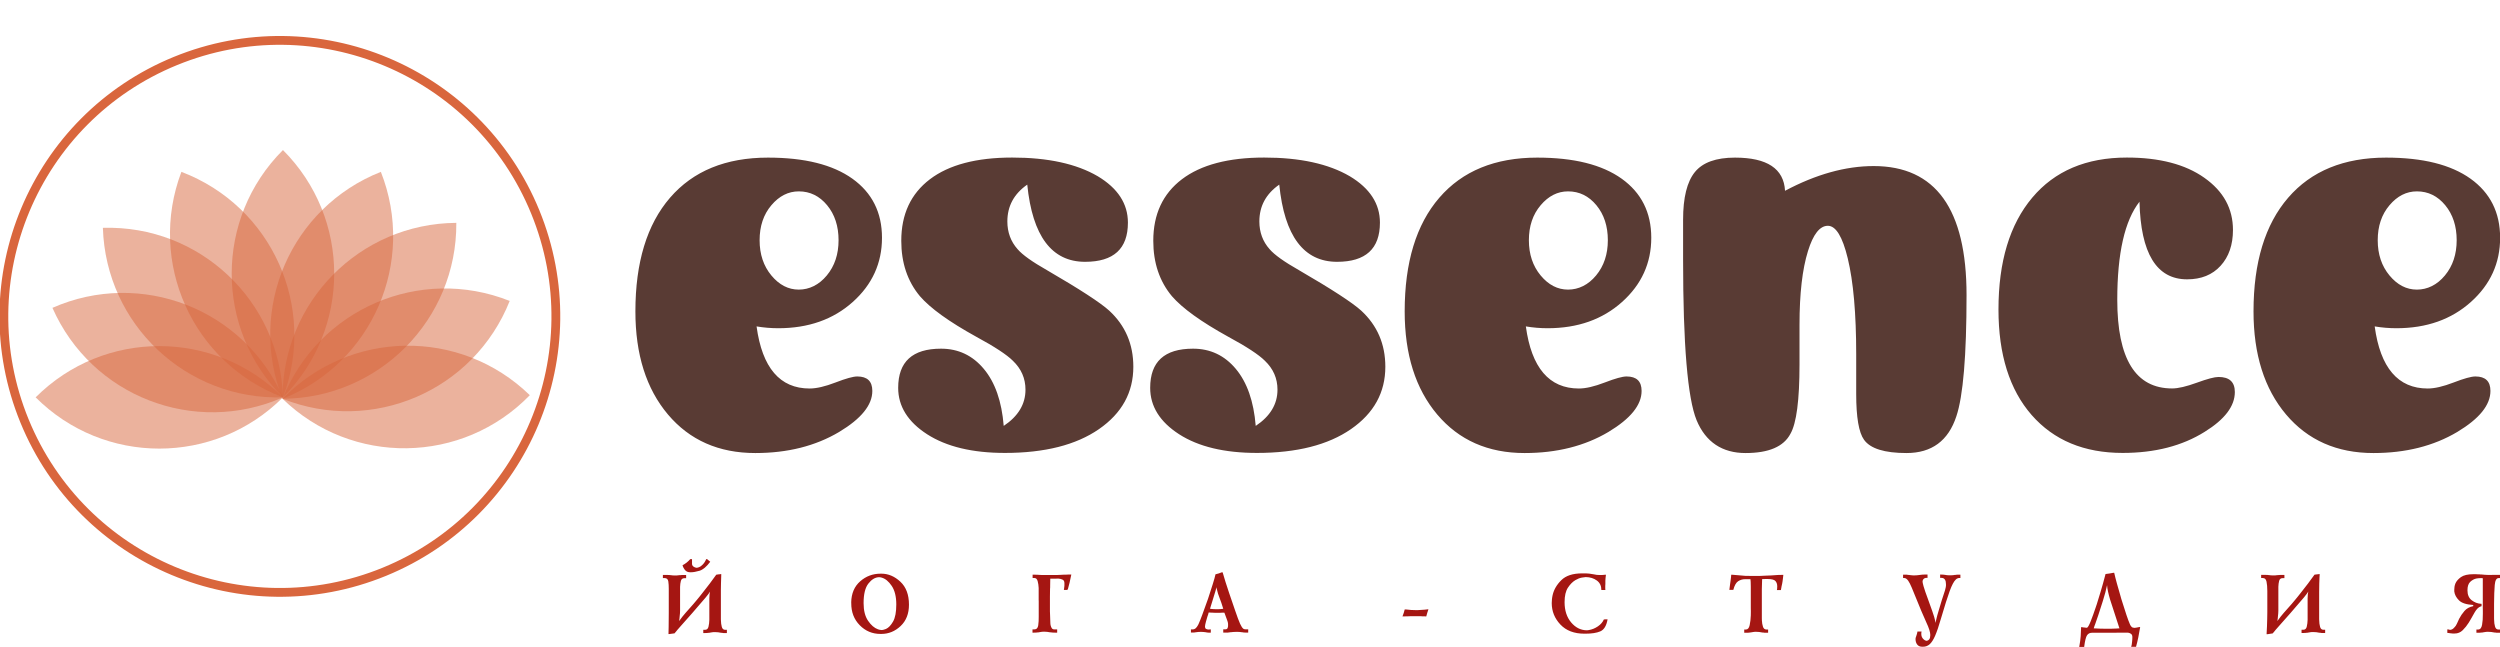 <?xml version="1.0" encoding="UTF-8"?> <svg xmlns="http://www.w3.org/2000/svg" width="313" height="81" viewBox="0 0 313 81" fill="none"><g clip-path="url(#clip0_15_536)"><path fill-rule="evenodd" clip-rule="evenodd" d="M84.459 79.294L83.8 79.382H83.694C83.694 79.066 83.708 78.772 83.715 78.493C83.715 78.213 83.722 77.927 83.722 77.647C83.722 77.338 83.73 77.029 83.73 76.721V73.721C83.73 73.382 83.715 73.066 83.673 72.794C83.63 72.515 83.474 72.375 83.205 72.375H82.993V71.978H83.432C83.474 71.978 83.517 71.978 83.559 71.978C83.602 71.978 83.644 71.985 83.687 71.993C83.708 71.993 83.73 71.993 83.751 71.993C83.772 71.993 83.793 71.993 83.814 71.993C83.843 71.993 83.864 72.007 83.885 72.007C83.907 72.007 83.928 72.007 83.949 72.007C84.034 72.007 84.112 72.022 84.197 72.037C84.282 72.044 84.367 72.052 84.452 72.052C84.495 72.052 84.537 72.052 84.573 72.052C84.608 72.052 84.657 72.052 84.707 72.052C84.75 72.052 84.792 72.037 84.828 72.037C84.863 72.037 84.913 72.029 84.948 72.022C84.969 72.022 84.99 72.022 85.012 72.022C85.033 72.022 85.054 72.015 85.083 72.007C85.104 72.007 85.125 72.007 85.146 72.007C85.168 72.007 85.189 72.007 85.21 72.007C85.253 72.007 85.295 71.993 85.338 71.993C85.38 71.993 85.423 71.993 85.465 71.993H85.904V72.39H85.685C85.451 72.39 85.309 72.5 85.246 72.728C85.189 72.956 85.153 73.198 85.146 73.471V75.853C85.146 75.956 85.146 76.052 85.146 76.154C85.146 76.257 85.146 76.353 85.146 76.456C85.146 76.566 85.146 76.677 85.132 76.794C85.125 76.912 85.111 77.029 85.097 77.147C85.097 77.257 85.083 77.36 85.068 77.456C85.054 77.559 85.04 77.654 85.026 77.757C85.125 77.618 85.26 77.427 85.444 77.198C85.628 76.971 85.954 76.581 86.436 76.052C86.563 75.912 86.698 75.765 86.825 75.61C86.953 75.456 87.088 75.302 87.215 75.147C87.321 75.015 87.435 74.875 87.548 74.743C87.661 74.61 87.775 74.471 87.881 74.323C88.221 73.897 88.547 73.478 88.859 73.066C89.17 72.654 89.44 72.279 89.673 71.956C89.716 71.956 89.758 71.941 89.794 71.934C89.836 71.934 89.879 71.919 89.928 71.912C89.971 71.912 90.013 71.912 90.056 71.904C90.099 71.904 90.148 71.89 90.198 71.882H90.304C90.283 72.323 90.269 72.691 90.269 72.985C90.269 73.279 90.261 73.566 90.254 73.831V77.522C90.254 77.566 90.254 77.618 90.261 77.669C90.261 77.963 90.304 78.235 90.368 78.478C90.431 78.728 90.573 78.853 90.793 78.853H91.005V79.257H90.779C90.694 79.257 90.623 79.257 90.566 79.257C90.502 79.257 90.446 79.243 90.382 79.228C90.353 79.228 90.325 79.228 90.297 79.228C90.269 79.228 90.24 79.221 90.212 79.213C90.12 79.191 90.021 79.177 89.907 79.162C89.794 79.147 89.666 79.14 89.525 79.14C89.383 79.14 89.263 79.14 89.156 79.162C89.05 79.177 88.951 79.191 88.852 79.213C88.823 79.213 88.802 79.228 88.781 79.228C88.76 79.228 88.738 79.228 88.71 79.228C88.646 79.228 88.582 79.243 88.511 79.25C88.441 79.25 88.363 79.257 88.264 79.257H88.051V78.853H88.264C88.497 78.853 88.646 78.721 88.703 78.463C88.767 78.206 88.802 77.919 88.809 77.603C88.809 77.537 88.809 77.478 88.809 77.412C88.809 77.346 88.809 77.287 88.809 77.228V74.919C88.809 74.743 88.816 74.566 88.837 74.397C88.837 74.338 88.852 74.287 88.866 74.228C88.873 74.177 88.887 74.118 88.901 74.066C88.809 74.221 88.625 74.471 88.341 74.816C88.058 75.154 87.499 75.809 86.67 76.757C85.904 77.625 85.387 78.198 85.139 78.485C84.884 78.765 84.7 78.993 84.573 79.154C84.573 79.154 84.558 79.169 84.544 79.184C84.537 79.198 84.523 79.206 84.516 79.213C84.502 79.235 84.487 79.25 84.473 79.265C84.459 79.279 84.445 79.294 84.431 79.316L84.459 79.294ZM86.641 70V70.573C86.641 70.721 86.698 70.846 86.818 70.934C86.932 71.022 87.066 71.073 87.208 71.088C87.307 71.088 87.413 71.052 87.534 71.007C87.654 70.963 87.782 70.875 87.902 70.757C87.994 70.677 88.079 70.581 88.171 70.456C88.264 70.331 88.341 70.177 88.419 70H88.526C88.597 70.059 88.66 70.11 88.724 70.169C88.788 70.228 88.859 70.279 88.922 70.331C88.462 70.948 88.016 71.323 87.591 71.456C87.158 71.581 86.804 71.647 86.514 71.647H86.407C86.138 71.647 85.933 71.559 85.784 71.39C85.635 71.221 85.522 71.015 85.451 70.772C85.628 70.677 85.798 70.566 85.961 70.441C86.124 70.316 86.273 70.169 86.422 70H86.634H86.641ZM106.57 75.434C106.591 74.302 106.967 73.419 107.697 72.779C108.426 72.14 109.276 71.823 110.247 71.823H110.353C111.218 71.823 112.011 72.162 112.727 72.831C113.442 73.5 113.803 74.456 113.803 75.706C113.803 76.831 113.456 77.721 112.755 78.382C112.054 79.044 111.246 79.368 110.339 79.368H110.233C109.22 79.368 108.355 79.007 107.64 78.279C106.924 77.552 106.57 76.632 106.577 75.515V75.471V75.441L106.57 75.434ZM108.122 75.507C108.122 76.434 108.306 77.169 108.681 77.721C109.057 78.272 109.468 78.625 109.914 78.787C109.992 78.816 110.07 78.838 110.148 78.853C110.226 78.868 110.304 78.882 110.382 78.882C110.467 78.882 110.552 78.86 110.644 78.838C110.736 78.816 110.828 78.787 110.927 78.743C111.253 78.596 111.543 78.287 111.813 77.816C112.082 77.346 112.216 76.632 112.216 75.669C112.216 74.706 112.025 73.919 111.643 73.353C111.26 72.787 110.842 72.441 110.382 72.316C110.325 72.302 110.275 72.287 110.219 72.279C110.169 72.272 110.112 72.265 110.056 72.265C109.567 72.279 109.128 72.544 108.724 73.059C108.32 73.573 108.122 74.39 108.122 75.515V75.507ZM133.598 73.86H133.194C133.194 73.86 133.208 73.823 133.208 73.794C133.208 73.765 133.215 73.728 133.222 73.691C133.222 73.64 133.236 73.588 133.243 73.522C133.243 73.463 133.258 73.397 133.265 73.338C133.265 73.279 133.265 73.228 133.265 73.169C133.265 73.118 133.265 73.066 133.265 73.015C133.265 72.794 133.187 72.647 133.038 72.573C132.889 72.5 132.719 72.456 132.535 72.441H132.308C132.308 72.441 132.259 72.448 132.237 72.448H131.494C131.494 72.956 131.479 73.257 131.479 73.353C131.479 73.448 131.479 73.507 131.479 73.529C131.479 73.559 131.465 73.632 131.465 73.743C131.465 73.86 131.458 74.184 131.451 74.713V76.537C131.451 76.698 131.465 76.882 131.472 77.088C131.472 77.294 131.486 77.573 131.501 77.927C131.501 77.978 131.501 78.029 131.508 78.081C131.508 78.132 131.522 78.191 131.529 78.257C131.557 78.39 131.607 78.515 131.671 78.632C131.741 78.743 131.848 78.802 131.997 78.802H132.358V79.206H132.046C131.954 79.206 131.876 79.206 131.812 79.198C131.741 79.198 131.678 79.184 131.607 79.177H131.557C131.557 79.177 131.515 79.162 131.494 79.162C131.472 79.162 131.444 79.162 131.43 79.162C131.331 79.14 131.231 79.125 131.118 79.11C131.012 79.096 130.884 79.088 130.75 79.088C130.615 79.088 130.488 79.088 130.381 79.11C130.268 79.125 130.169 79.14 130.07 79.162C130.041 79.162 130.02 79.177 129.999 79.177C129.977 79.177 129.956 79.177 129.928 79.177C129.864 79.177 129.8 79.191 129.729 79.198C129.659 79.198 129.581 79.206 129.482 79.206H129.269V78.802H129.482C129.772 78.802 129.935 78.632 129.985 78.302C130.034 77.963 130.055 77.596 130.048 77.191V75.279C130.048 75.235 130.041 75.184 130.041 75.11V73.618C130.027 73.302 129.985 73.015 129.914 72.757C129.843 72.5 129.708 72.368 129.51 72.368H129.283V71.948H129.389C129.574 71.948 129.722 71.948 129.843 71.956C129.956 71.956 130.07 71.971 130.169 71.978H130.289C130.332 71.978 130.374 71.993 130.417 71.993C130.459 71.993 130.509 71.993 130.565 71.993C130.615 71.993 130.672 71.993 130.743 71.993C130.813 71.993 130.898 71.993 130.983 71.993C131.04 71.993 131.09 71.993 131.146 71.993C131.203 71.993 131.26 71.993 131.309 71.993C131.444 71.993 131.579 71.993 131.706 71.993C131.834 71.993 131.933 71.993 132.011 71.993C132.167 71.993 132.322 71.993 132.478 71.985C132.634 71.985 132.783 71.971 132.939 71.963C133.045 71.963 133.13 71.948 133.208 71.948C133.286 71.948 133.371 71.948 133.449 71.948C133.534 71.948 133.619 71.934 133.711 71.934C133.803 71.934 133.909 71.934 134.023 71.934H134.129C134.058 72.302 133.987 72.647 133.909 72.956C133.831 73.272 133.761 73.559 133.683 73.823H133.576L133.598 73.86ZM149.106 79.221V78.802H149.318C149.467 78.802 149.595 78.75 149.701 78.654C149.807 78.552 149.892 78.441 149.956 78.323C149.991 78.272 150.02 78.221 150.041 78.169C150.062 78.118 150.09 78.066 150.105 78.022C150.211 77.794 150.346 77.441 150.523 76.971C150.7 76.5 150.884 75.985 151.075 75.441C151.104 75.36 151.132 75.287 151.16 75.206C151.189 75.125 151.217 75.052 151.245 74.971C151.458 74.331 151.656 73.721 151.833 73.147C152.01 72.573 152.131 72.162 152.18 71.904C152.315 71.875 152.457 71.838 152.584 71.794C152.712 71.75 152.846 71.706 152.967 71.654H153.073C153.123 71.846 153.243 72.25 153.434 72.86C153.626 73.471 154.022 74.662 154.632 76.419C154.901 77.206 155.106 77.765 155.255 78.088C155.404 78.412 155.538 78.618 155.659 78.713C155.73 78.757 155.794 78.779 155.857 78.787C155.921 78.787 155.999 78.794 156.091 78.794H156.275V79.198H155.914C155.857 79.198 155.801 79.198 155.737 79.191C155.673 79.191 155.616 79.177 155.56 79.162C155.531 79.162 155.503 79.162 155.475 79.154C155.446 79.154 155.418 79.147 155.39 79.147C155.347 79.147 155.305 79.132 155.255 79.125C155.206 79.118 155.163 79.118 155.121 79.118C155.071 79.118 155.021 79.11 154.979 79.11H154.844C154.724 79.11 154.61 79.11 154.504 79.118C154.398 79.118 154.306 79.132 154.228 79.14C154.2 79.14 154.171 79.154 154.15 79.154C154.129 79.154 154.1 79.154 154.072 79.154C154.008 79.154 153.952 79.169 153.895 79.177C153.838 79.177 153.789 79.191 153.739 79.198C153.668 79.198 153.597 79.198 153.526 79.198C153.449 79.198 153.364 79.198 153.257 79.198H153.151V78.794H153.385C153.534 78.794 153.633 78.75 153.675 78.669C153.718 78.581 153.746 78.493 153.753 78.39V78.103C153.753 77.978 153.704 77.816 153.633 77.632C153.555 77.448 153.441 77.14 153.293 76.706C153.257 76.706 153.215 76.706 153.172 76.706C153.123 76.706 153.073 76.706 153.016 76.706C152.931 76.706 152.846 76.721 152.761 76.721C152.669 76.721 152.584 76.721 152.492 76.721H152.074C152.074 76.721 152.01 76.721 151.975 76.713C151.904 76.713 151.826 76.713 151.741 76.706C151.649 76.706 151.514 76.691 151.33 76.684C151.316 76.728 151.302 76.765 151.295 76.794C151.288 76.823 151.274 76.86 151.267 76.897C151.267 76.897 151.267 76.912 151.267 76.927C151.267 76.934 151.259 76.948 151.252 76.956C151.238 76.993 151.224 77.029 151.21 77.073C151.196 77.118 151.181 77.169 151.16 77.221C151.146 77.265 151.125 77.331 151.104 77.412C151.082 77.5 151.054 77.588 151.026 77.691C151.026 77.713 151.011 77.735 151.004 77.757C151.004 77.779 150.99 77.809 150.983 77.838C150.948 77.956 150.919 78.073 150.898 78.191C150.877 78.302 150.863 78.39 150.863 78.448C150.863 78.581 150.905 78.677 150.983 78.728C151.061 78.779 151.16 78.809 151.274 78.816C151.309 78.816 151.344 78.816 151.38 78.816C151.415 78.816 151.451 78.809 151.486 78.802H151.592V79.206H151.302C151.252 79.206 151.196 79.206 151.139 79.191C151.075 79.184 151.011 79.169 150.934 79.154C150.856 79.154 150.778 79.14 150.686 79.125C150.593 79.118 150.494 79.11 150.374 79.11C150.253 79.11 150.154 79.11 150.076 79.118C149.991 79.118 149.92 79.132 149.864 79.14C149.843 79.14 149.821 79.154 149.8 79.154C149.779 79.154 149.757 79.154 149.736 79.154C149.708 79.154 149.68 79.169 149.658 79.169C149.637 79.169 149.609 79.177 149.58 79.184C149.524 79.184 149.467 79.191 149.41 79.191H149.099L149.106 79.221ZM152.308 73.493C152.294 73.581 152.251 73.757 152.166 74.029C152.088 74.302 151.862 75.029 151.493 76.221C151.514 76.221 151.536 76.221 151.557 76.221C151.578 76.221 151.607 76.228 151.621 76.235C151.734 76.25 151.855 76.257 151.975 76.265C152.095 76.265 152.23 76.272 152.379 76.272C152.506 76.272 152.627 76.272 152.726 76.265C152.832 76.265 152.931 76.25 153.038 76.235C153.052 76.235 153.066 76.221 153.087 76.221C153.108 76.221 153.13 76.221 153.151 76.221C152.995 75.691 152.839 75.243 152.691 74.868C152.542 74.493 152.428 74.14 152.358 73.802C152.343 73.743 152.329 73.691 152.322 73.64C152.315 73.588 152.301 73.537 152.294 73.493H152.308ZM200.887 77.544H201.269C201.128 78.346 200.823 78.846 200.362 79.044C199.902 79.243 199.271 79.338 198.478 79.338H198.372C197.089 79.338 196.083 78.956 195.361 78.191C194.638 77.427 194.277 76.529 194.277 75.507C194.277 75.353 194.284 75.184 194.305 75.015C194.319 74.846 194.355 74.677 194.39 74.5C194.546 73.823 194.907 73.198 195.474 72.64C196.041 72.073 196.912 71.787 198.081 71.787H198.187C198.52 71.787 198.783 71.794 198.967 71.816C199.151 71.838 199.307 71.86 199.441 71.89C199.47 71.89 199.498 71.904 199.526 71.904C199.555 71.904 199.583 71.912 199.611 71.919C199.704 71.941 199.796 71.956 199.895 71.971C199.994 71.985 200.115 71.993 200.263 71.993C200.412 71.993 200.547 71.993 200.667 71.985C200.788 71.985 200.887 71.971 200.958 71.956H201.064C201.043 72.118 201.028 72.257 201.014 72.375C201 72.493 200.993 72.603 200.993 72.706C200.993 72.743 200.993 72.772 200.993 72.802C200.993 72.831 200.993 72.86 200.993 72.897C200.993 72.934 200.993 72.971 200.993 73.007C200.993 73.044 200.993 73.081 200.993 73.118C200.993 73.154 200.986 73.191 200.986 73.228C200.986 73.265 200.986 73.302 200.979 73.338V73.5C200.979 73.552 200.979 73.603 200.979 73.669C200.979 73.728 200.986 73.794 200.993 73.868H200.49C200.49 73.36 200.313 72.971 199.93 72.684C199.548 72.404 199.087 72.257 198.535 72.25C198.457 72.25 198.294 72.272 198.039 72.316C197.784 72.36 197.514 72.471 197.238 72.632C196.905 72.831 196.593 73.14 196.31 73.566C196.027 73.993 195.885 74.596 195.885 75.39C195.885 76.434 196.161 77.279 196.707 77.927C197.252 78.573 197.897 78.897 198.634 78.912C198.683 78.912 198.733 78.912 198.783 78.904C198.832 78.904 198.882 78.89 198.931 78.882C199.328 78.816 199.704 78.662 200.058 78.419C200.412 78.177 200.66 77.89 200.802 77.559H200.908L200.887 77.544ZM219.172 72.515H218.485C218.159 72.515 217.875 72.603 217.613 72.772C217.358 72.941 217.153 73.302 217.011 73.853H216.515C216.529 73.765 216.536 73.691 216.544 73.632C216.544 73.573 216.558 73.515 216.565 73.456C216.565 73.456 216.572 73.441 216.572 73.434V73.404C216.572 73.404 216.586 73.346 216.586 73.309C216.586 73.272 216.593 73.235 216.6 73.191C216.629 73 216.65 72.831 216.671 72.684C216.692 72.537 216.707 72.404 216.721 72.272C216.721 72.221 216.735 72.169 216.735 72.118C216.735 72.066 216.742 72.007 216.749 71.956H216.855C217.33 72 217.677 72.029 217.911 72.044C218.138 72.059 218.343 72.081 218.52 72.096C218.676 72.096 218.853 72.103 219.037 72.103H219.845C220.008 72.103 220.192 72.103 220.398 72.103C220.603 72.103 220.808 72.088 221.021 72.073C221.276 72.073 221.524 72.059 221.765 72.044C222.006 72.029 222.211 72.015 222.395 72C222.502 72 222.58 71.985 222.65 71.985C222.714 71.985 222.771 71.985 222.82 71.985H222.884C222.884 71.985 222.955 71.978 223.005 71.978C223.054 71.978 223.104 71.978 223.168 71.971H223.274C223.26 72.132 223.246 72.287 223.224 72.419C223.21 72.552 223.189 72.677 223.175 72.794C223.161 72.904 223.146 72.993 223.125 73.081C223.111 73.162 223.09 73.235 223.076 73.302C223.076 73.338 223.061 73.368 223.054 73.404C223.054 73.434 223.04 73.463 223.033 73.493V73.522C223.033 73.566 223.019 73.61 223.005 73.669C222.998 73.721 222.983 73.794 222.969 73.875H222.466C222.48 73.823 222.488 73.772 222.495 73.721C222.495 73.669 222.502 73.61 222.502 73.552C222.502 73.522 222.509 73.493 222.509 73.471V73.39C222.509 73.14 222.438 72.927 222.296 72.757C222.155 72.581 221.829 72.493 221.326 72.493H221.035C220.95 72.493 220.872 72.493 220.801 72.5C220.766 72.5 220.738 72.5 220.709 72.5C220.681 72.5 220.653 72.507 220.617 72.515C220.596 73 220.582 73.412 220.582 73.757C220.582 74.103 220.582 74.434 220.582 74.757V77.382C220.582 77.485 220.582 77.581 220.589 77.684C220.603 77.971 220.646 78.228 220.723 78.463C220.801 78.698 220.943 78.816 221.156 78.816H221.368V79.221H221.134C221.049 79.221 220.979 79.221 220.922 79.221C220.858 79.221 220.801 79.206 220.738 79.191C220.709 79.191 220.681 79.191 220.653 79.191C220.624 79.191 220.596 79.184 220.568 79.177C220.475 79.154 220.376 79.14 220.263 79.125C220.15 79.11 220.022 79.103 219.887 79.103C219.753 79.103 219.625 79.103 219.519 79.125C219.413 79.14 219.307 79.154 219.207 79.177C219.165 79.177 219.129 79.191 219.087 79.191C219.044 79.191 219.016 79.198 218.981 79.206C218.917 79.206 218.86 79.221 218.796 79.221C218.733 79.221 218.669 79.221 218.591 79.221H218.378V78.816H218.591C218.825 78.816 218.981 78.632 219.059 78.265C219.137 77.897 219.186 77.493 219.2 77.052C219.2 76.897 219.207 76.735 219.207 76.573C219.207 76.412 219.207 76.265 219.2 76.118V74.993C219.2 74.779 219.2 74.566 219.2 74.36C219.2 74.147 219.2 73.941 219.2 73.735V73.434C219.2 73.338 219.2 73.243 219.193 73.154C219.193 73.052 219.193 72.956 219.186 72.853C219.186 72.75 219.172 72.64 219.158 72.522L219.172 72.515Z" fill="#A51612"></path><path fill-rule="evenodd" clip-rule="evenodd" d="M240.22 79.066H240.582C240.568 79.118 240.56 79.169 240.553 79.213C240.553 79.265 240.546 79.316 240.546 79.36C240.546 79.596 240.61 79.794 240.745 79.948C240.879 80.103 241.021 80.198 241.184 80.228H241.212C241.347 80.213 241.46 80.147 241.545 80.037C241.63 79.926 241.673 79.743 241.673 79.5C241.673 79.162 241.51 78.632 241.177 77.926C240.851 77.221 240.334 76.007 239.647 74.294C239.441 73.765 239.264 73.36 239.122 73.073C238.981 72.787 238.839 72.588 238.697 72.478C238.655 72.441 238.612 72.419 238.563 72.397C238.513 72.382 238.463 72.368 238.421 72.368H238.265V71.948H238.541C238.605 71.948 238.662 71.948 238.726 71.948C238.789 71.948 238.846 71.963 238.91 71.978C238.938 71.978 238.966 71.978 238.988 71.978C239.009 71.978 239.037 71.985 239.066 71.993C239.108 71.993 239.151 72.007 239.186 72.007C239.229 72.007 239.271 72.015 239.306 72.022C239.37 72.022 239.434 72.037 239.505 72.037C239.576 72.037 239.639 72.037 239.703 72.037C239.831 72.037 239.958 72.037 240.086 72.015C240.206 72 240.334 71.985 240.454 71.971C240.546 71.956 240.631 71.948 240.716 71.941C240.801 71.934 240.886 71.934 240.978 71.934H241.326V72.353H241.219C241.219 72.353 241.205 72.353 241.191 72.353C241.184 72.353 241.17 72.353 241.163 72.353C241.156 72.353 241.148 72.353 241.134 72.353C241.127 72.353 241.113 72.353 241.106 72.353C241 72.368 240.901 72.412 240.823 72.493C240.745 72.573 240.702 72.684 240.702 72.823C240.702 72.897 240.745 73.081 240.823 73.382C240.901 73.684 241.127 74.331 241.489 75.309C241.836 76.265 242.062 76.897 242.154 77.221C242.247 77.544 242.303 77.787 242.324 77.971H242.332C242.346 77.912 242.36 77.853 242.367 77.801C242.374 77.743 242.388 77.684 242.402 77.632C242.445 77.434 242.495 77.228 242.558 77.007C242.622 76.787 242.7 76.507 242.806 76.169C243.054 75.323 243.238 74.728 243.359 74.39C243.479 74.051 243.564 73.765 243.607 73.529C243.621 73.463 243.628 73.404 243.635 73.338C243.635 73.272 243.635 73.206 243.635 73.132C243.635 72.89 243.593 72.706 243.508 72.573C243.423 72.441 243.302 72.368 243.139 72.353C243.139 72.353 243.125 72.353 243.111 72.353C243.104 72.353 243.09 72.353 243.075 72.353H243.054C243.054 72.353 243.04 72.353 243.033 72.353C243.033 72.353 243.019 72.353 243.012 72.353H242.905V71.934H243.012C243.153 71.934 243.267 71.934 243.338 71.948C243.416 71.956 243.479 71.971 243.543 71.978H243.564C243.628 71.993 243.699 72.007 243.777 72.015C243.862 72.022 243.982 72.029 244.145 72.029C244.294 72.029 244.414 72.029 244.507 72.015C244.599 72.007 244.669 71.993 244.733 71.978C244.747 71.978 244.762 71.978 244.776 71.978C244.79 71.978 244.804 71.978 244.818 71.978C244.868 71.978 244.917 71.963 244.96 71.956C245.01 71.948 245.066 71.948 245.144 71.948H245.442V72.368H245.3C245.3 72.368 245.286 72.368 245.279 72.368C245.279 72.368 245.265 72.368 245.257 72.368C245.187 72.368 245.123 72.397 245.052 72.426C244.981 72.456 244.917 72.507 244.854 72.573C244.62 72.794 244.372 73.265 244.103 73.993C243.834 74.721 243.472 75.868 243.012 77.434C242.877 77.897 242.75 78.309 242.629 78.669C242.509 79.029 242.388 79.338 242.275 79.603C242.062 80.088 241.843 80.434 241.609 80.647C241.375 80.86 241.092 80.971 240.766 80.971H240.66C240.383 80.971 240.178 80.882 240.036 80.698C239.895 80.515 239.824 80.287 239.824 80.007V79.971C239.824 79.971 239.824 79.948 239.831 79.934C239.831 79.875 239.852 79.816 239.88 79.743C239.909 79.669 239.937 79.581 239.972 79.463C239.994 79.404 240.008 79.346 240.022 79.287C240.036 79.228 240.05 79.154 240.065 79.066H240.171H240.22ZM260.844 81H260.319C260.418 80.471 260.475 80.022 260.503 79.64C260.532 79.257 260.546 78.948 260.546 78.706V78.522H260.652C260.652 78.522 260.688 78.537 260.709 78.537C260.73 78.537 260.758 78.537 260.773 78.537C260.808 78.537 260.844 78.551 260.879 78.559C260.914 78.559 260.957 78.566 260.999 78.566C261.056 78.566 261.106 78.581 261.155 78.588C261.205 78.588 261.247 78.596 261.29 78.596C261.396 78.559 261.552 78.294 261.75 77.794C261.949 77.294 262.161 76.713 262.381 76.051C262.43 75.912 262.473 75.772 262.523 75.632C262.572 75.493 262.608 75.353 262.65 75.213C262.891 74.448 263.103 73.743 263.288 73.081C263.472 72.419 263.585 72.015 263.614 71.868C263.777 71.853 263.939 71.831 264.109 71.801C264.272 71.772 264.435 71.743 264.591 71.713H264.698C264.783 72.081 264.889 72.522 265.03 73.029C265.172 73.537 265.321 74.051 265.477 74.588C265.512 74.713 265.548 74.846 265.583 74.971C265.619 75.096 265.661 75.221 265.704 75.353C265.881 75.934 266.058 76.478 266.228 76.985C266.398 77.493 266.54 77.875 266.653 78.125C266.653 78.14 266.667 78.154 266.674 78.162C266.674 78.169 266.681 78.184 266.681 78.198C266.738 78.309 266.802 78.412 266.88 78.485C266.957 78.566 267.078 78.603 267.248 78.61C267.326 78.61 267.411 78.588 267.51 78.573C267.609 78.559 267.723 78.529 267.843 78.507H267.949C267.878 78.956 267.801 79.382 267.716 79.794C267.631 80.206 267.538 80.596 267.432 80.978H267.326L266.83 80.985C266.851 80.904 266.872 80.809 266.894 80.698C266.915 80.588 266.929 80.471 266.936 80.353C266.95 80.235 266.957 80.125 266.965 80.022C266.965 79.912 266.972 79.823 266.972 79.757C266.972 79.573 266.915 79.441 266.809 79.36C266.695 79.279 266.582 79.235 266.447 79.213C266.391 79.213 266.341 79.206 266.284 79.206H265.746C265.661 79.206 265.583 79.206 265.498 79.206C265.413 79.206 265.335 79.206 265.25 79.206C265.101 79.206 264.938 79.221 264.775 79.221C264.612 79.221 264.435 79.221 264.251 79.221H264.145C264.088 79.221 263.968 79.221 263.784 79.221C263.599 79.221 263.401 79.221 263.188 79.221C263.132 79.221 263.082 79.221 263.026 79.221C262.969 79.221 262.919 79.221 262.87 79.221C262.742 79.221 262.622 79.221 262.523 79.221C262.416 79.221 262.338 79.221 262.289 79.221C262.218 79.221 262.154 79.221 262.09 79.221C262.027 79.221 261.97 79.221 261.913 79.221C261.644 79.221 261.439 79.331 261.297 79.537C261.155 79.743 261.035 80.228 260.936 81.007H260.829L260.844 81ZM263.805 73.257C263.755 73.515 263.684 73.816 263.592 74.162C263.493 74.507 263.394 74.868 263.281 75.228C263.252 75.309 263.224 75.39 263.203 75.471C263.181 75.551 263.153 75.632 263.125 75.713C262.983 76.184 262.841 76.618 262.707 77.015C262.572 77.412 262.48 77.684 262.423 77.831C262.402 77.89 262.381 77.941 262.367 78C262.353 78.051 262.331 78.103 262.31 78.154C262.282 78.228 262.253 78.301 262.225 78.382C262.197 78.463 262.168 78.559 262.133 78.669C262.388 78.684 262.65 78.698 262.919 78.706C263.189 78.713 263.472 78.721 263.755 78.721C263.982 78.721 264.202 78.721 264.421 78.713C264.634 78.713 264.832 78.698 265.016 78.691C265.08 78.691 265.137 78.676 265.193 78.676C265.25 78.676 265.307 78.676 265.356 78.676C264.804 77.007 264.414 75.809 264.187 75.073C263.968 74.338 263.833 73.735 263.805 73.265V73.257ZM284.591 79.294L283.882 79.404H283.776C283.797 79.059 283.812 78.728 283.826 78.419C283.84 78.11 283.847 77.809 283.854 77.5C283.854 77.221 283.868 76.941 283.868 76.647C283.868 76.353 283.868 76.051 283.868 75.728C283.868 75.573 283.868 75.419 283.868 75.272C283.868 75.125 283.868 74.978 283.868 74.831C283.868 74.684 283.868 74.537 283.868 74.404C283.868 74.272 283.868 74.14 283.868 74.007C283.868 73.522 283.833 73.125 283.769 72.823C283.705 72.515 283.549 72.368 283.309 72.368H283.096V71.971H283.535C283.578 71.971 283.62 71.971 283.663 71.971C283.705 71.971 283.748 71.978 283.79 71.985C283.812 71.985 283.833 71.985 283.854 71.985C283.875 71.985 283.897 71.985 283.918 71.985C283.946 71.985 283.968 72 283.989 72C284.01 72 284.031 72 284.053 72C284.138 72 284.215 72.015 284.3 72.029C284.385 72.037 284.47 72.044 284.556 72.044C284.598 72.044 284.641 72.044 284.676 72.044C284.718 72.044 284.761 72.044 284.811 72.044C284.853 72.044 284.896 72.029 284.931 72.029C284.974 72.029 285.016 72.022 285.051 72.015C285.073 72.015 285.094 72.015 285.115 72.015C285.136 72.015 285.158 72.007 285.186 72C285.207 72 285.229 72 285.25 72C285.271 72 285.292 72 285.314 72C285.356 72 285.399 71.985 285.441 71.985C285.484 71.985 285.526 71.985 285.569 71.985H286.008V72.382H285.788C285.554 72.382 285.413 72.493 285.349 72.721C285.292 72.948 285.257 73.191 285.25 73.463V75.846C285.25 75.948 285.25 76.044 285.25 76.147C285.25 76.25 285.25 76.346 285.25 76.448C285.25 76.559 285.25 76.669 285.236 76.787C285.229 76.904 285.214 77.022 285.2 77.14C285.2 77.25 285.186 77.353 285.172 77.448C285.158 77.551 285.144 77.647 285.129 77.75C285.229 77.61 285.363 77.419 285.547 77.191C285.732 76.963 286.057 76.573 286.539 76.044C286.667 75.904 286.801 75.757 286.929 75.603C287.056 75.448 287.191 75.294 287.318 75.14C287.425 75.007 287.538 74.868 287.651 74.735C287.765 74.603 287.878 74.463 287.984 74.316C288.324 73.89 288.65 73.471 288.962 73.059C289.274 72.647 289.543 72.272 289.777 71.948C289.876 71.934 289.968 71.919 290.053 71.912C290.145 71.904 290.23 71.89 290.322 71.882H290.429C290.429 71.956 290.414 72.022 290.414 72.096C290.414 72.169 290.407 72.235 290.4 72.301C290.386 72.544 290.379 72.801 290.372 73.073C290.372 73.346 290.365 73.706 290.358 74.147V77.515C290.358 77.559 290.358 77.61 290.365 77.662C290.365 77.956 290.407 78.228 290.471 78.471C290.535 78.721 290.677 78.846 290.896 78.846H291.109V79.25H290.882C290.797 79.25 290.726 79.25 290.669 79.25C290.606 79.25 290.549 79.235 290.485 79.221C290.457 79.221 290.429 79.221 290.4 79.221C290.372 79.221 290.344 79.213 290.315 79.206C290.223 79.184 290.124 79.169 290.011 79.154C289.897 79.14 289.77 79.132 289.628 79.132C289.486 79.132 289.366 79.132 289.26 79.154C289.153 79.169 289.054 79.184 288.955 79.206C288.927 79.206 288.905 79.221 288.884 79.221C288.863 79.221 288.842 79.221 288.813 79.221C288.75 79.221 288.686 79.235 288.615 79.243C288.544 79.243 288.466 79.25 288.367 79.25H288.154V78.846H288.367C288.601 78.846 288.75 78.713 288.806 78.456C288.87 78.198 288.905 77.912 288.913 77.596C288.913 77.529 288.913 77.471 288.913 77.404C288.913 77.338 288.913 77.279 288.913 77.221V74.912C288.913 74.735 288.92 74.559 288.941 74.39C288.941 74.331 288.955 74.279 288.969 74.221C288.976 74.169 288.99 74.11 289.005 74.059C288.913 74.213 288.728 74.463 288.445 74.809C288.162 75.147 287.602 75.801 286.773 76.75C286.008 77.618 285.491 78.191 285.243 78.478C284.988 78.757 284.803 78.985 284.676 79.147C284.676 79.147 284.662 79.162 284.648 79.176C284.641 79.191 284.626 79.198 284.619 79.206C284.605 79.228 284.591 79.243 284.577 79.257C284.563 79.272 284.548 79.287 284.534 79.309L284.591 79.294ZM306.404 79.221V78.801H306.511C306.553 78.801 306.596 78.816 306.631 78.831C306.673 78.838 306.709 78.853 306.744 78.86C306.907 78.846 307.049 78.787 307.169 78.676C307.283 78.566 307.382 78.456 307.467 78.338C307.517 78.257 307.552 78.184 307.587 78.118C307.616 78.051 307.644 77.993 307.672 77.941C307.708 77.86 307.743 77.787 307.779 77.706C307.814 77.625 307.85 77.551 307.885 77.471C308.062 77.132 308.282 76.801 308.551 76.493C308.813 76.184 309.181 75.985 309.649 75.89V75.743C308.792 75.691 308.19 75.5 307.857 75.154C307.517 74.816 307.325 74.448 307.276 74.051C307.276 74.007 307.276 73.971 307.276 73.926C307.276 73.89 307.276 73.846 307.276 73.801C307.276 73.691 307.283 73.581 307.304 73.456C307.325 73.331 307.361 73.198 307.41 73.066C307.531 72.772 307.764 72.507 308.105 72.257C308.445 72.015 308.969 71.89 309.677 71.89H309.784C309.854 71.89 309.918 71.89 309.989 71.89C310.06 71.89 310.124 71.897 310.195 71.904C310.23 71.904 310.265 71.904 310.301 71.904C310.336 71.904 310.372 71.904 310.407 71.904C310.442 71.904 310.478 71.919 310.513 71.919C310.549 71.919 310.584 71.919 310.62 71.919C310.783 71.934 310.945 71.948 311.115 71.963C311.278 71.978 311.441 71.985 311.611 71.985C311.704 71.985 311.789 71.985 311.866 71.985C311.951 71.985 312.036 71.978 312.122 71.971C312.164 71.971 312.207 71.971 312.249 71.971C312.292 71.971 312.334 71.971 312.377 71.971C312.412 71.971 312.44 71.971 312.476 71.971C312.504 71.971 312.539 71.971 312.575 71.971H313.035V72.375H312.837C312.554 72.375 312.391 72.662 312.341 73.243C312.292 73.816 312.263 74.596 312.256 75.581V77.39C312.256 77.463 312.256 77.544 312.263 77.618C312.263 77.919 312.306 78.191 312.377 78.441C312.447 78.691 312.589 78.816 312.802 78.816H313.014V79.221H312.787C312.702 79.221 312.632 79.221 312.568 79.221C312.504 79.221 312.447 79.206 312.384 79.191C312.355 79.191 312.327 79.191 312.299 79.191C312.27 79.191 312.242 79.184 312.214 79.176C312.122 79.154 312.022 79.14 311.909 79.125C311.796 79.11 311.668 79.103 311.533 79.103C311.399 79.103 311.271 79.103 311.165 79.125C311.059 79.14 310.953 79.154 310.853 79.176C310.825 79.176 310.804 79.191 310.783 79.191C310.761 79.191 310.74 79.191 310.712 79.191C310.648 79.191 310.584 79.206 310.513 79.213C310.442 79.213 310.365 79.221 310.265 79.221H310.046V78.816H310.265C310.52 78.816 310.683 78.618 310.754 78.228C310.825 77.838 310.86 77.375 310.853 76.838V76.493C310.853 76.375 310.853 76.257 310.846 76.147V75.934C310.846 75.787 310.846 75.632 310.846 75.485C310.846 75.338 310.846 75.191 310.846 75.059V73.816C310.846 73.64 310.846 73.478 310.846 73.338C310.846 73.198 310.846 73.059 310.846 72.919C310.846 72.831 310.846 72.75 310.846 72.662C310.846 72.573 310.846 72.485 310.846 72.397C310.804 72.397 310.754 72.382 310.705 72.382C310.648 72.382 310.591 72.382 310.52 72.382C310.442 72.382 310.365 72.382 310.28 72.397C310.195 72.404 310.109 72.419 310.017 72.434C309.741 72.5 309.493 72.64 309.266 72.853C309.04 73.073 308.926 73.419 308.926 73.904C308.926 74.463 309.104 74.875 309.451 75.147C309.798 75.419 310.187 75.566 310.605 75.596H310.69V75.897C310.57 75.926 310.457 75.971 310.365 76.037C310.265 76.103 310.173 76.184 310.088 76.294C309.996 76.404 309.911 76.529 309.819 76.684C309.727 76.838 309.621 77.022 309.507 77.235C309.444 77.346 309.38 77.456 309.309 77.581C309.238 77.706 309.167 77.831 309.082 77.963C308.87 78.301 308.622 78.618 308.338 78.897C308.055 79.176 307.715 79.316 307.325 79.316H307.219C307.176 79.316 307.134 79.316 307.077 79.316C307.028 79.316 306.978 79.309 306.929 79.301C306.858 79.301 306.794 79.287 306.737 79.279C306.681 79.279 306.624 79.265 306.567 79.25C306.553 79.25 306.539 79.25 306.518 79.25C306.503 79.25 306.482 79.25 306.468 79.25L306.404 79.221ZM175.588 77.184C175.652 77.029 175.701 76.875 175.751 76.728C175.801 76.581 175.843 76.434 175.871 76.301H175.978C175.978 76.301 176.034 76.301 176.063 76.309C176.091 76.309 176.119 76.316 176.148 76.316C176.296 76.338 176.474 76.353 176.672 76.368C176.87 76.382 177.083 76.39 177.31 76.39H177.465C177.621 76.39 177.784 76.375 177.94 76.36C178.096 76.353 178.238 76.338 178.365 76.331C178.443 76.331 178.507 76.316 178.571 76.309C178.634 76.309 178.684 76.294 178.734 76.287H178.84C178.79 76.419 178.748 76.566 178.698 76.713C178.656 76.86 178.613 77.015 178.571 77.169H178.408C178.408 77.169 178.365 77.169 178.344 77.162H178.223C178.167 77.162 178.11 77.162 178.046 77.162C177.983 77.162 177.926 77.154 177.862 77.147C177.834 77.147 177.805 77.147 177.777 77.147C177.749 77.147 177.713 77.147 177.678 77.147C177.614 77.147 177.558 77.147 177.494 77.147C177.43 77.147 177.373 77.147 177.31 77.147C177.21 77.147 177.104 77.147 176.991 77.147C176.877 77.147 176.757 77.147 176.644 77.147C176.58 77.147 176.523 77.154 176.466 77.154C176.41 77.154 176.353 77.154 176.296 77.162C176.169 77.162 176.049 77.162 175.949 77.169C175.843 77.169 175.765 77.176 175.716 77.176H175.609L175.588 77.184Z" fill="#A51612"></path></g><g clip-path="url(#clip1_15_536)"><path d="M48.126 71.584C65.783 64.357 74.238 44.183 67.011 26.526C59.783 8.868 39.61 0.413 21.952 7.641C4.295 14.868 -4.16 35.041 3.067 52.699C10.295 70.356 30.468 78.812 48.126 71.584Z" stroke="#D9663D" stroke-width="1.103" stroke-miterlimit="22.93"></path><path fill-rule="evenodd" clip-rule="evenodd" d="M94.722 40.866C95.428 46.047 97.642 48.641 101.363 48.641C102.221 48.641 103.3 48.392 104.608 47.887C105.915 47.382 106.821 47.133 107.326 47.133C108.585 47.133 109.215 47.735 109.215 48.946C109.215 50.71 107.831 52.418 105.064 54.079C102.097 55.843 98.596 56.721 94.57 56.721C89.991 56.721 86.345 55.109 83.627 51.893C80.908 48.669 79.552 44.373 79.552 38.984C79.552 32.849 80.998 28.103 83.889 24.755C86.781 21.407 90.869 19.733 96.154 19.733C100.734 19.733 104.255 20.611 106.724 22.375C109.187 24.139 110.425 26.602 110.425 29.77C110.425 32.938 109.208 35.622 106.766 37.808C104.324 39.994 101.218 41.094 97.441 41.094C96.535 41.094 95.629 41.018 94.722 40.866ZM100.007 23.959C98.7 23.959 97.552 24.541 96.576 25.696C95.594 26.851 95.103 28.311 95.103 30.075C95.103 31.838 95.594 33.305 96.576 34.488C97.559 35.671 98.7 36.259 100.007 36.259C101.315 36.259 102.539 35.671 103.515 34.488C104.497 33.305 104.988 31.832 104.988 30.075C104.988 28.317 104.511 26.851 103.556 25.696C102.602 24.541 101.419 23.959 100.007 23.959ZM125.672 53.318C127.484 52.107 128.39 50.599 128.39 48.787C128.39 47.375 127.865 46.172 126.806 45.162C126.052 44.408 124.516 43.398 122.199 42.146C118.83 40.285 116.485 38.597 115.178 37.089C113.621 35.228 112.84 32.911 112.84 30.144C112.84 26.823 114.036 24.257 116.423 22.444C118.809 20.632 122.247 19.726 126.723 19.726C131.199 19.726 134.775 20.508 137.438 22.064C139.956 23.572 141.215 25.509 141.215 27.875C141.215 31.147 139.431 32.779 135.854 32.779C131.676 32.779 129.262 29.556 128.612 23.115C126.951 24.271 126.121 25.806 126.121 27.723C126.121 29.078 126.55 30.241 127.401 31.195C128.003 31.901 129.234 32.779 131.102 33.838C135.176 36.203 137.771 37.891 138.877 38.895C140.89 40.755 141.893 43.093 141.893 45.916C141.893 49.139 140.461 51.74 137.591 53.726C134.72 55.711 130.798 56.707 125.817 56.707C121.742 56.707 118.498 55.925 116.077 54.369C113.663 52.813 112.452 50.869 112.452 48.558C112.452 45.286 114.237 43.654 117.813 43.654C119.978 43.654 121.763 44.498 123.174 46.186C124.586 47.873 125.416 50.246 125.665 53.318H125.672ZM157.223 53.318C159.035 52.107 159.941 50.599 159.941 48.787C159.941 47.375 159.416 46.172 158.357 45.162C157.603 44.408 156.068 43.398 153.75 42.146C150.381 40.285 148.036 38.597 146.729 37.089C145.172 35.228 144.391 32.911 144.391 30.144C144.391 26.823 145.587 24.257 147.974 22.444C150.361 20.632 153.799 19.726 158.274 19.726C162.75 19.726 166.326 20.508 168.99 22.064C171.508 23.572 172.767 25.509 172.767 27.875C172.767 31.147 170.982 32.779 167.405 32.779C163.227 32.779 160.813 29.556 160.163 23.115C158.503 24.271 157.672 25.806 157.672 27.723C157.672 29.078 158.101 30.241 158.952 31.195C159.554 31.901 160.785 32.779 162.653 33.838C166.728 36.203 169.322 37.891 170.428 38.895C172.441 40.755 173.444 43.093 173.444 45.916C173.444 49.139 172.013 51.74 169.142 53.726C166.271 55.711 162.349 56.707 157.368 56.707C153.294 56.707 150.049 55.925 147.628 54.369C145.214 52.813 144.003 50.869 144.003 48.558C144.003 45.286 145.788 43.654 149.364 43.654C151.53 43.654 153.314 44.498 154.726 46.186C156.137 47.873 156.967 50.246 157.216 53.318H157.223ZM191.036 40.866C191.742 46.047 193.955 48.641 197.677 48.641C198.535 48.641 199.614 48.392 200.921 47.887C202.229 47.382 203.135 47.133 203.64 47.133C204.899 47.133 205.528 47.735 205.528 48.946C205.528 50.71 204.145 52.418 201.378 54.079C198.41 55.843 194.91 56.721 190.884 56.721C186.304 56.721 182.659 55.109 179.94 51.893C177.221 48.669 175.866 44.373 175.866 38.984C175.866 32.849 177.311 28.103 180.203 24.755C183.095 21.407 187.183 19.733 192.468 19.733C197.047 19.733 200.568 20.611 203.038 22.375C205.501 24.139 206.739 26.602 206.739 29.77C206.739 32.938 205.521 35.622 203.079 37.808C200.638 39.994 197.532 41.094 193.755 41.094C192.848 41.094 191.942 41.018 191.036 40.866ZM196.321 23.959C195.014 23.959 193.865 24.541 192.89 25.696C191.908 26.851 191.416 28.311 191.416 30.075C191.416 31.838 191.908 33.305 192.89 34.488C193.872 35.671 195.014 36.259 196.321 36.259C197.628 36.259 198.853 35.671 199.828 34.488C200.81 33.305 201.302 31.832 201.302 30.075C201.302 28.317 200.824 26.851 199.87 25.696C198.915 24.541 197.732 23.959 196.321 23.959ZM223.493 23.883C227.367 21.822 231.068 20.791 234.589 20.791C242.337 20.791 246.211 26.173 246.211 36.944C246.211 44.539 245.782 49.596 244.938 52.114C243.935 55.185 241.852 56.721 238.698 56.721C235.945 56.721 234.167 56.168 233.378 55.061C232.721 54.155 232.396 52.245 232.396 49.326V44.346C232.396 39.261 232.043 35.263 231.338 32.343C230.681 29.625 229.85 28.269 228.847 28.269C227.844 28.269 227.007 29.327 226.357 31.437C225.652 33.699 225.299 36.771 225.299 40.645V45.625C225.299 50.101 224.918 52.999 224.164 54.307C223.32 55.919 221.446 56.721 218.54 56.721C215.635 56.721 213.546 55.351 212.411 52.605C211.291 49.866 210.723 43.156 210.723 32.489V27.508C210.723 24.741 211.215 22.756 212.197 21.545C213.179 20.335 214.853 19.733 217.219 19.733C221.245 19.733 223.334 21.116 223.486 23.883H223.493ZM267.876 25.239C266.016 27.605 265.082 31.707 265.082 37.539C265.082 44.934 267.371 48.634 271.951 48.634C272.705 48.634 273.736 48.392 275.043 47.915C276.35 47.438 277.257 47.196 277.762 47.196C279.118 47.196 279.802 47.825 279.802 49.084C279.802 50.848 278.543 52.508 276.025 54.065C273.21 55.829 269.786 56.707 265.76 56.707C260.931 56.707 257.133 55.123 254.359 51.955C251.592 48.787 250.209 44.38 250.209 38.749C250.209 32.759 251.62 28.096 254.436 24.748C257.251 21.4 261.201 19.726 266.285 19.726C270.36 19.726 273.597 20.57 275.984 22.258C278.377 23.946 279.567 26.118 279.567 28.788C279.567 30.649 279.048 32.15 278.018 33.277C276.987 34.412 275.59 34.972 273.826 34.972C270 34.972 268.015 31.728 267.863 25.232L267.876 25.239ZM297.311 40.866C298.016 46.047 300.23 48.641 303.952 48.641C304.809 48.641 305.889 48.392 307.196 47.887C308.503 47.382 309.41 47.133 309.915 47.133C311.174 47.133 311.803 47.735 311.803 48.946C311.803 50.71 310.42 52.418 307.653 54.079C304.685 55.843 301.185 56.721 297.159 56.721C292.579 56.721 288.934 55.109 286.215 51.893C283.496 48.669 282.14 44.373 282.14 38.984C282.14 32.849 283.586 28.103 286.478 24.755C289.369 21.407 293.458 19.733 298.743 19.733C303.322 19.733 306.843 20.611 309.313 22.375C311.775 24.139 313.014 26.602 313.014 29.77C313.014 32.938 311.796 35.622 309.354 37.808C306.912 39.994 303.806 41.094 300.029 41.094C299.123 41.094 298.217 41.018 297.311 40.866ZM302.596 23.959C301.288 23.959 300.14 24.541 299.165 25.696C298.182 26.851 297.691 28.311 297.691 30.075C297.691 31.838 298.182 33.305 299.165 34.488C300.147 35.671 301.288 36.259 302.596 36.259C303.903 36.259 305.128 35.671 306.103 34.488C307.085 33.305 307.576 31.832 307.576 30.075C307.576 28.317 307.099 26.851 306.145 25.696C305.19 24.541 304.007 23.959 302.596 23.959Z" fill="#593B34"></path><path opacity="0.5" fill-rule="evenodd" clip-rule="evenodd" d="M35.425 49.748C43.982 41.191 43.982 27.342 35.425 18.785C26.868 27.342 26.868 41.191 35.425 49.748Z" fill="#D9663D"></path><path opacity="0.5" fill-rule="evenodd" clip-rule="evenodd" d="M35.425 49.748C26.868 41.191 13.019 41.191 4.462 49.748C13.019 58.305 26.868 58.305 35.425 49.748Z" fill="#D9663D"></path><path opacity="0.5" fill-rule="evenodd" clip-rule="evenodd" d="M35.425 49.748C30.548 38.673 17.64 33.657 6.565 38.541C11.442 49.616 24.35 54.632 35.425 49.748Z" fill="#D9663D"></path><path opacity="0.5" fill-rule="evenodd" clip-rule="evenodd" d="M35.425 49.748C35.058 37.656 24.98 28.158 12.881 28.525C13.247 40.617 23.326 50.114 35.425 49.748Z" fill="#D9663D"></path><path opacity="0.5" fill-rule="evenodd" clip-rule="evenodd" d="M35.425 49.748C39.714 38.43 34.021 25.806 22.711 21.517C18.422 32.834 24.108 45.459 35.425 49.748Z" fill="#D9663D"></path><path opacity="0.5" fill-rule="evenodd" clip-rule="evenodd" d="M35.376 49.927C46.631 45.479 52.131 32.772 47.683 21.517C36.428 25.965 30.928 38.672 35.376 49.927Z" fill="#D9663D"></path><path opacity="0.5" fill-rule="evenodd" clip-rule="evenodd" d="M35.376 49.927C47.475 49.851 57.208 40.001 57.132 27.902C45.033 27.978 35.3 37.829 35.376 49.927Z" fill="#D9663D"></path><path opacity="0.5" fill-rule="evenodd" clip-rule="evenodd" d="M35.377 49.928C46.617 54.404 59.339 48.925 63.815 37.677C52.574 33.201 39.852 38.68 35.377 49.928Z" fill="#D9663D"></path><path opacity="0.5" fill-rule="evenodd" clip-rule="evenodd" d="M35.377 49.928C44.058 58.36 57.9 58.16 66.333 49.478C57.651 41.045 43.809 41.246 35.377 49.928Z" fill="#D9663D"></path></g><defs><clipPath id="clip0_15_536"><rect width="230" height="11" fill="white" transform="translate(83 70)"></rect></clipPath><clipPath id="clip1_15_536"><rect width="313" height="79.963" fill="white"></rect></clipPath></defs></svg> 
